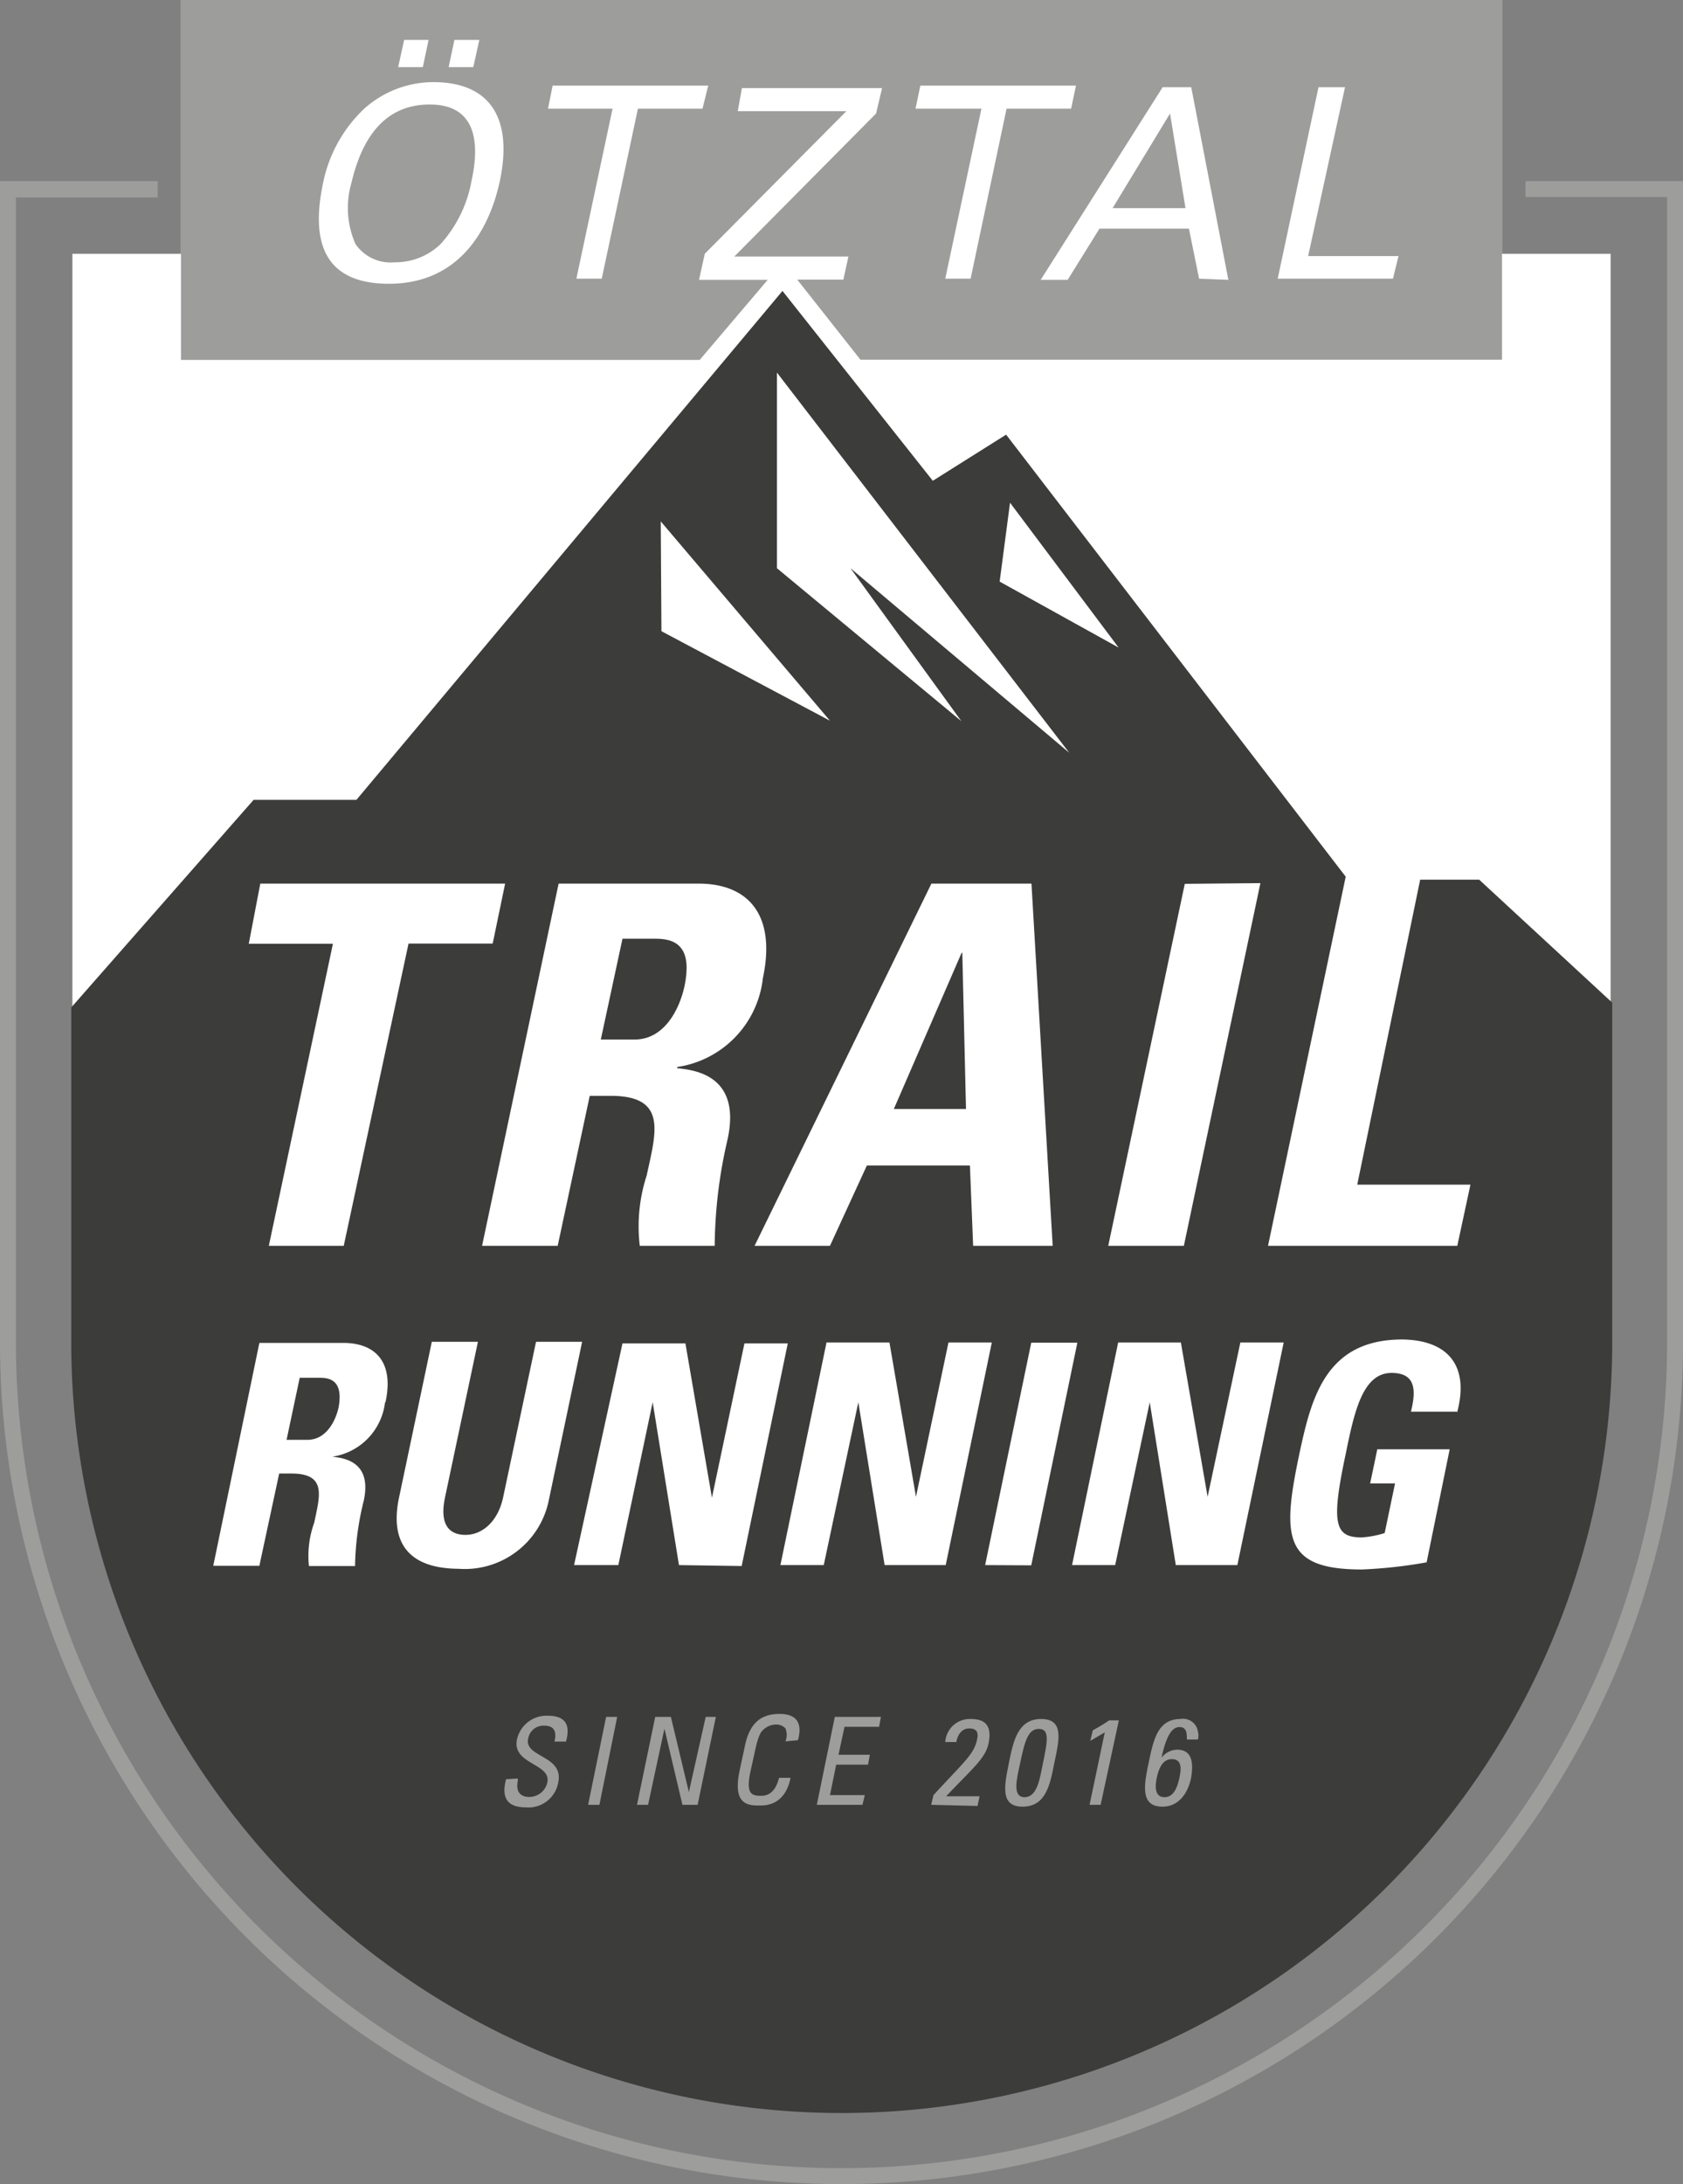 <svg id="Ebene_1" data-name="Ebene 1" xmlns="http://www.w3.org/2000/svg" width="73" height="94.68" viewBox="0 0 73 94.68"><rect x="0" y="0" width="73" height="94.68" fill="#808080" stroke="none"/><defs><style>.cls-1{fill:#fff;}.cls-2{fill:#3c3c3b;}.cls-3{fill:#9d9d9c;}</style></defs><title>oetztalerei-trailrunning</title><path class="cls-1" d="M65.15,11V0H7.85V11H3.14V58.17a33.39,33.39,0,0,0,66.72,0V11Z"/><path class="cls-2" d="M28.47,40.69H27l-.94,4.37h1.46c1.3,0,1.95-1.31,2.17-2.31C30,41.25,29.51,40.69,28.47,40.69Z"/><polygon class="cls-2" points="41.71 41.3 38.77 48.07 41.9 48.07 41.74 41.3 41.71 41.3"/><path class="cls-2" d="M13.9,59.72H13l-.57,2.69h.91c.79,0,1.21-.78,1.35-1.42C14.85,60.07,14.54,59.72,13.9,59.72Z"/><path class="cls-2" d="M64.16,38.13H61.6L58.87,51.35h4.91L63.21,54H55l3.37-16L43.64,18.84l-3.18,2-6.52-8.23L15.46,34.67H11l-7.91,9V58.17a33.42,33.42,0,0,0,66.84,0V43.46Zm-9.49.15L51.35,54H48.07l3.32-15.69ZM43.81,21.79l4.71,6.28-5.16-2.86ZM33.7,16.15,46.38,32.63l-9.49-8,4.81,6.63-8-6.63ZM45.66,54H42.21l-.14-3.48H37.6L36,54H32.73l7.67-15.7h4.34Zm-17-31.4L36,31.24l-7.31-3.88Zm1.63,15.7c2.24,0,3.37,1.43,2.8,4.1a4.38,4.38,0,0,1-3.72,3.85v.05c.69.08,2.8.26,2.19,3.08A20.85,20.85,0,0,0,31,54H27.75a7.15,7.15,0,0,1,.3-3.05c.4-1.86.92-3.45-1.56-3.45h-.91L24.19,54H20.91l3.32-15.7Zm-19,0H21.91l-.54,2.6H17.72L14.91,54H11.66l2.78-13.09H10.79Zm5.41,22.49a2.7,2.7,0,0,1-2.28,2.35h0c.43.06,1.73.16,1.36,1.9a12.37,12.37,0,0,0-.38,2.84h-2A4.23,4.23,0,0,1,13.63,66c.24-1.16.56-2.13-1-2.13h-.52l-.86,4h-2l2-9.66H15c1.38.05,2.08.93,1.72,2.57ZM19.93,68c-2.22,0-3-1.14-2.64-3l1.44-6.84h2l-1.42,6.71c-.26,1.19.15,1.66.88,1.66s1.42-.58,1.64-1.66l1.42-6.71h2l-1.44,6.84a3.72,3.72,0,0,1-3.92,3Zm9.52-.16-1.14-7.06h0l-1.49,7.06H24.9L27,58.23h2.73l1.15,6.69h0l1.41-6.69h1.88l-2,9.65Zm8.92,0-1.14-7.06h0l-1.5,7.06H33.85l2-9.65h2.73l1.15,6.69h0l1.41-6.69h1.88l-2,9.65Zm4.36,0,2-9.64h2l-2,9.65Zm10.94,0H51l-1.13-7.06h0l-1.5,7.06H46.5l2-9.65h2.72l1.16,6.69h0l1.42-6.69h1.88Zm9.53-6.65h-2c.22-.9.23-1.68-.84-1.68-1.26,0-1.62,1.69-2,3.56-.64,3-.45,3.57.7,3.57a4.14,4.14,0,0,0,1-.19l.45-2.15H59.43l.31-1.48h3.14l-1,4.9a20.47,20.47,0,0,1-2.81.31c-3.4,0-3.48-1.39-2.7-5.06.52-2.43,1.16-4.91,4.46-4.91C62.8,58.09,63.75,59.19,63.2,61.23Z"/><path class="cls-3" d="M22.46,77.09v.11c-.11.52.18.69.49.69a.8.8,0,0,0,.79-.63c.18-.83-1.57-.78-1.31-1.89a1.31,1.31,0,0,1,1.34-1c.7,0,1,.34.78,1.12h-.5c.1-.42,0-.69-.44-.69a.67.67,0,0,0-.7.56c-.19.83,1.57.71,1.3,1.92a1.31,1.31,0,0,1-1.41,1.06c-1.13,0-.94-.85-.85-1.22Z"/><path class="cls-3" d="M26,78.23h-.49l.78-3.81h.48Z"/><path class="cls-3" d="M31.05,74.42l-.79,3.81H29.6l-.78-3.3h0l-.71,3.3h-.48l.79-3.81h.68l.78,3.26h0l.73-3.26Z"/><path class="cls-3" d="M34.07,75.48a.77.77,0,0,0,0-.56.54.54,0,0,0-.39-.17.82.82,0,0,0-.64.3s-.14.13-.28.79l-.22,1c-.19.93.08,1,.46,1,.15,0,.6,0,.79-.78h.5c-.24,1.2-1.09,1.2-1.33,1.2-.48,0-1.2,0-.88-1.51l.23-1.07c.22-1.08.78-1.39,1.51-1.39s1,.4.79,1.14Z"/><path class="cls-3" d="M35.43,78.23l.78-3.81h2l-.08.43H36.63l-.26,1.21h1.36l-.08.43H36.27L36,77.81h1.51l-.1.42Z"/><path class="cls-3" d="M40.39,78.23l.1-.42c1.38-1.5,1.76-1.78,1.89-2.41.07-.29,0-.48-.34-.48s-.51.3-.56.59H41a1.07,1.07,0,0,1,1.1-1c.66,0,.91.31.79,1s-.65,1.08-1.85,2.35h1.45l-.09.42Z"/><path class="cls-3" d="M45.73,76.42c-.19,1-.39,1.89-1.38,1.89s-.78-.94-.59-1.89.39-1.91,1.4-1.91S45.94,75.43,45.73,76.42Zm-1.5.09c-.13.61-.33,1.39.21,1.39s.66-.78.78-1.39c.21-1,.33-1.57-.16-1.57S44.44,75.52,44.23,76.51Z"/><path class="cls-3" d="M47.74,78.23h-.48l.66-3.14-.63.37L47.4,75a7.45,7.45,0,0,0,.71-.43h.42Z"/><path class="cls-3" d="M49.82,76.42c.21-1,.39-1.91,1.39-1.91a.65.65,0,0,1,.75.55.64.64,0,0,1,0,.34h-.48c0-.25,0-.54-.32-.54s-.57.36-.78,1.33h0a.88.88,0,0,1,.67-.35c.47,0,.78.28.61,1.24-.14.65-.53,1.23-1.24,1.23C49.45,78.31,49.62,77.37,49.82,76.42Zm.69,1.48c.4,0,.57-.43.66-.91.07-.33.09-.74-.34-.74s-.58.47-.65.79S50.05,77.9,50.51,77.9Z"/><path class="cls-3" d="M66.17,7.85v.69h6.14V58.17a35.81,35.81,0,0,1-71.62,0V8.56H6.84V7.85H0V58.17a36.5,36.5,0,1,0,73,0V7.85Z"/><polygon class="cls-3" points="48.26 9.02 51.42 9.02 50.75 4.92 48.26 9.02"/><path class="cls-3" d="M18.64,4.53c-2.12,0-3,1.7-3.4,3.41a3.87,3.87,0,0,0,.18,2.64,1.85,1.85,0,0,0,1.69.79,2.83,2.83,0,0,0,2-.79,5.53,5.53,0,0,0,1.34-2.73C20.86,6,20.54,4.53,18.64,4.53Z"/><path class="cls-3" d="M7.85,0V15.6h22.5l3-3.53-.05.06H30.32L30.57,11l6.14-6.18H32l.18-1h6.08L38,4.92l-6.15,6.2h4.95l-.22,1h-2l2.74,3.47H65.15V0ZM19.71,1.73h1.08l-.26,1.18H19.46Zm-2.18,0h1.06l-.25,1.18H17.27Zm4.15,6.12c-.48,2.22-1.84,4.45-4.81,4.45S13.53,10.28,14,8A6.08,6.08,0,0,1,15.8,4.71a4.5,4.5,0,0,1,3-1.15C21.15,3.56,22.28,5,21.68,7.85Zm8.79-3.14h-2.8L26.1,12.08H25l1.57-7.37h-2.8l.2-1h6.75ZM42.1,12.08H41l1.57-7.37H39.71l.21-1h6.75l-.21,1h-2.8Zm9.91,0-.44-2.17H47.69l-1.38,2.22H45.14l5.29-8.35h1.24l1.61,8.35Zm8.41,0h-5l1.77-8.3h1.15L56.74,11.1h3.92Z"/></svg>